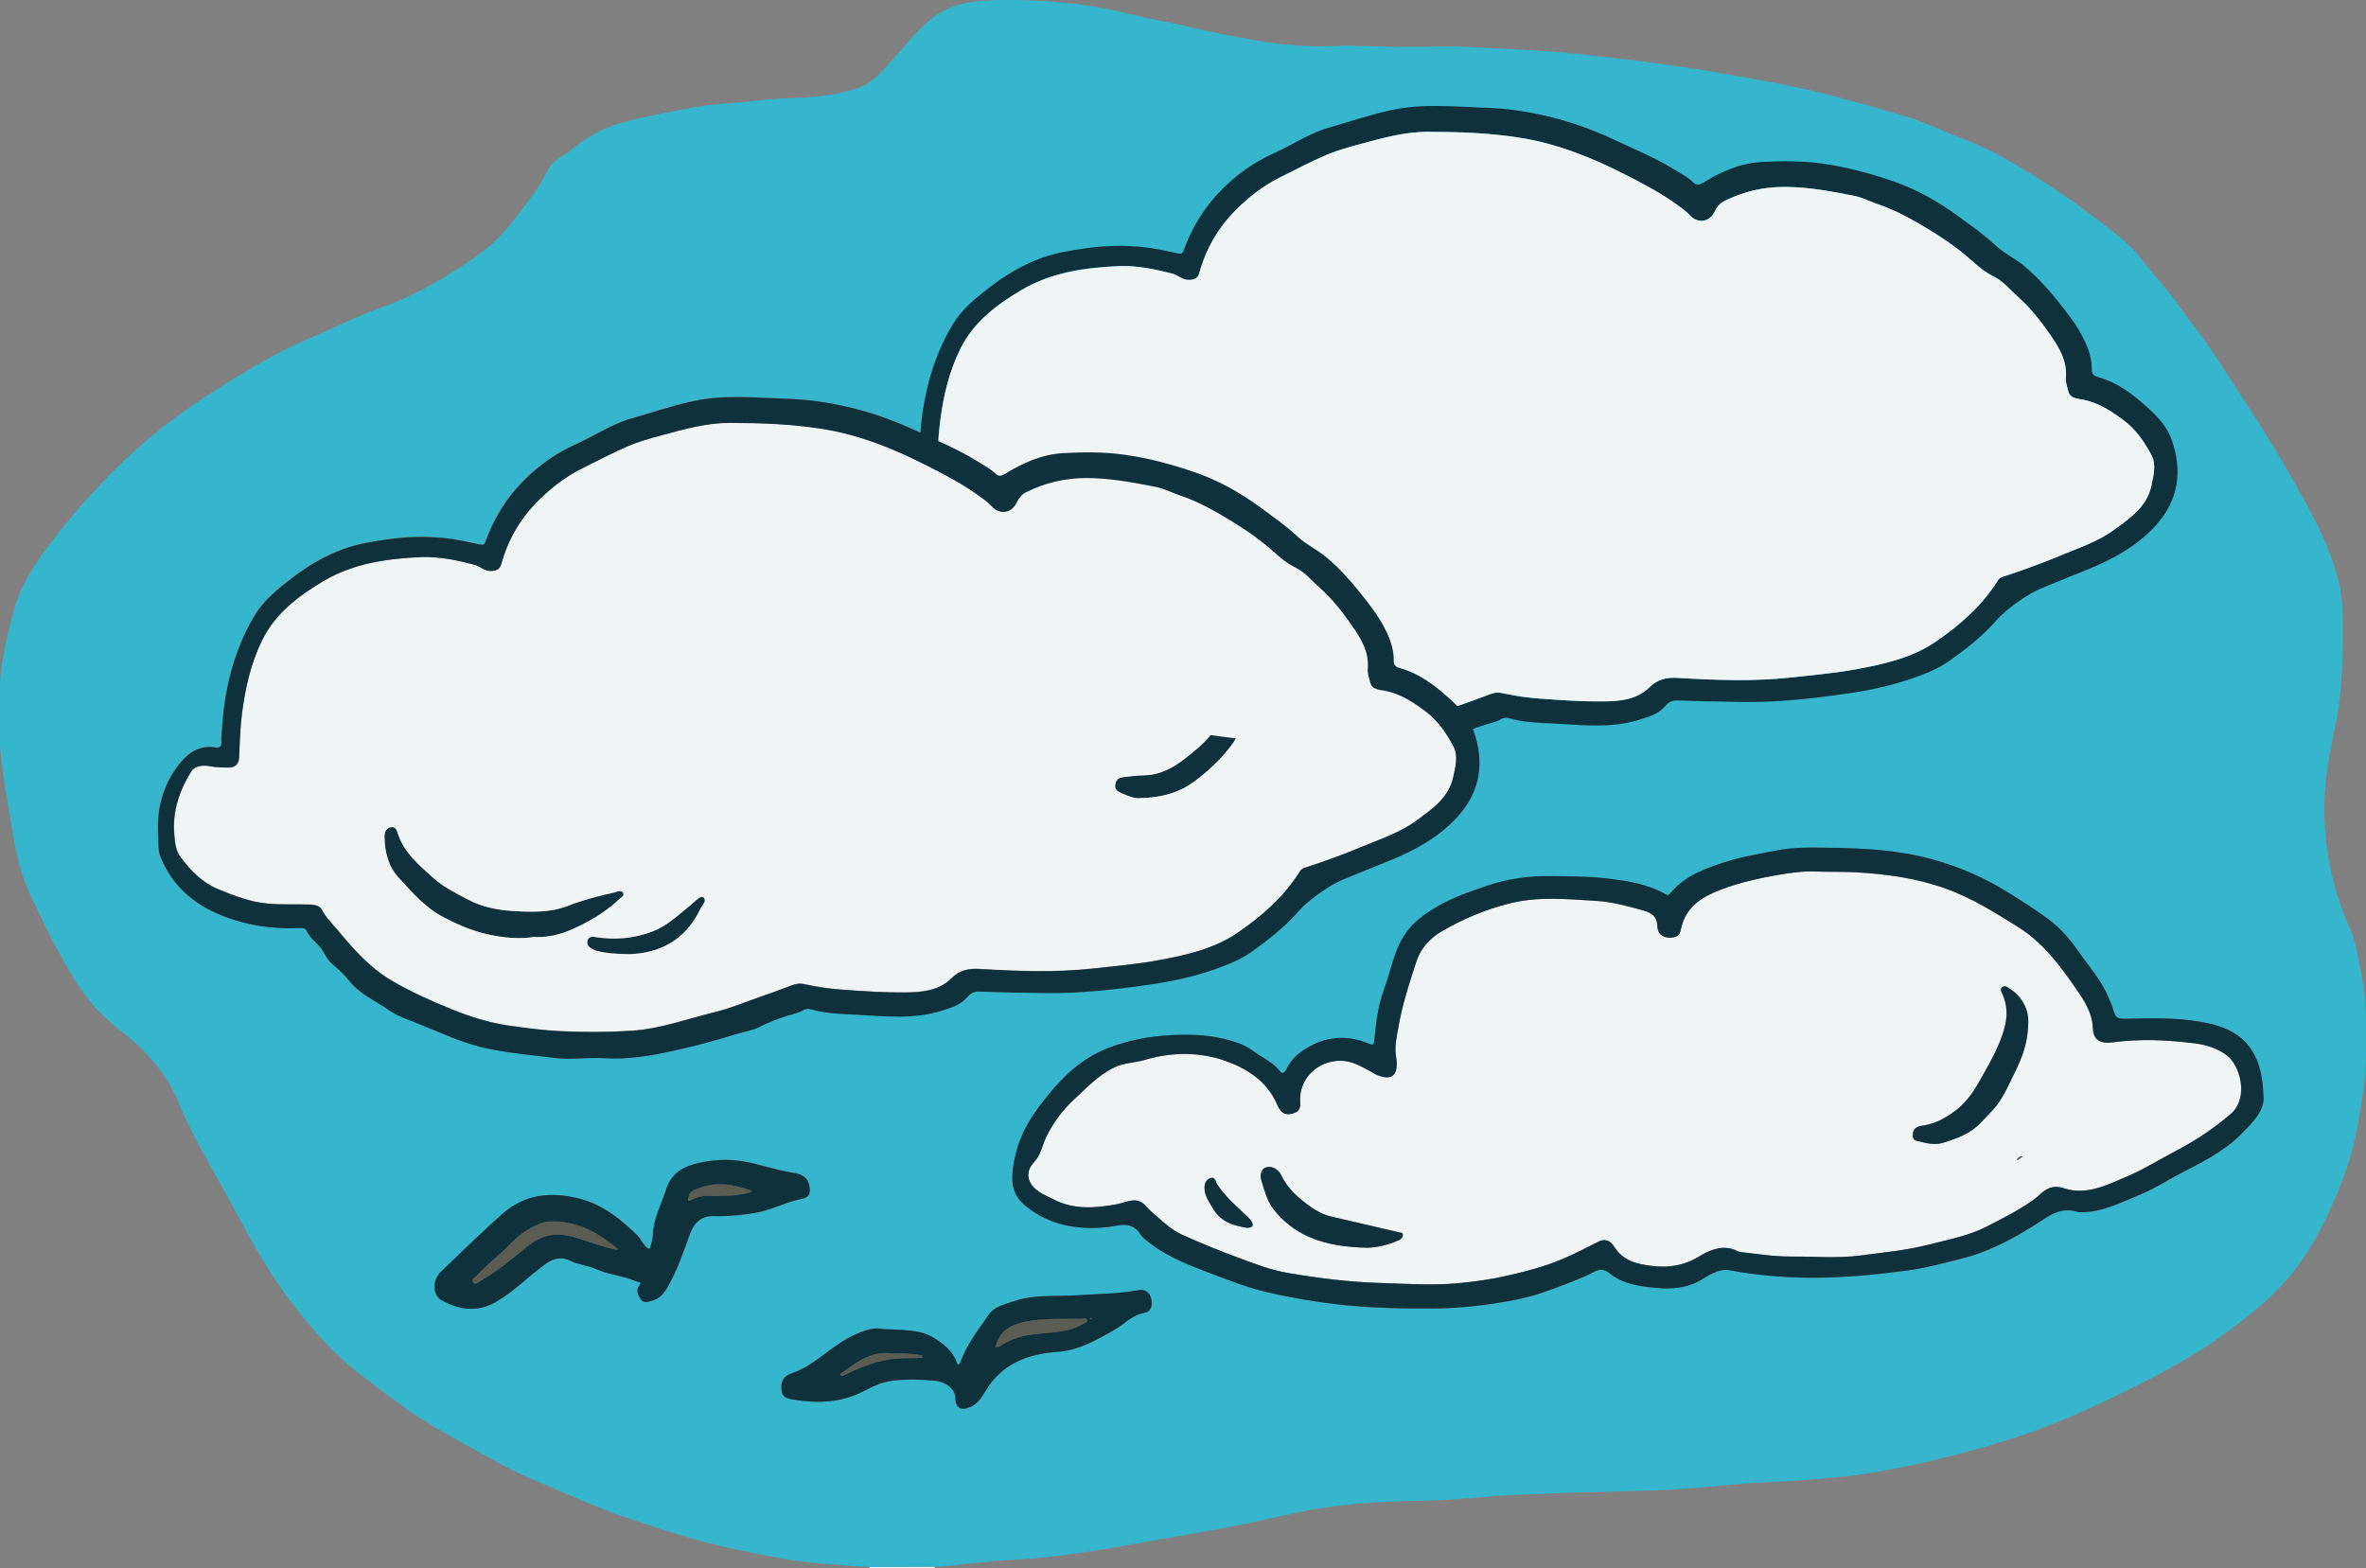 <?xml version="1.0" encoding="UTF-8"?>
<svg id="Layer_1" data-name="Layer 1" xmlns="http://www.w3.org/2000/svg" version="1.1" viewBox="0 0 301.73 200.02">
  <rect x="0" y="0" width="301.73" height="200.02" fill="#808080" stroke="none"/>
  <path d="M0,95.21h-.29v-8.49H0v8.49Z" fill="#eff4f5" stroke-width="0"/>
  <path d="M110.89,200.02v-.16c2.77,0,5.54-.03,8.31-.04v.19c-2.77,0-5.54,0-8.31,0Z" fill="#eff4f5" stroke-width="0"/>
  <path d="M119.2,199.83c-2.77,0-5.54.03-8.31.04-3.54-.28-7.1-.39-10.62-1.01-3.15-.56-6.3-1.14-9.4-1.93-3.88-.99-7.67-2.26-11.46-3.53-2.96-1-5.82-2.3-8.7-3.53-2.41-1.03-4.84-2-7.12-3.29-4.3-2.43-8.75-4.6-12.74-7.59-2.87-2.15-5.8-4.2-8.36-6.71-1.43-1.4-2.75-2.94-4.01-4.5-2.38-2.94-4.47-6.07-6.31-9.38-1.65-2.96-3.24-5.96-4.9-8.9-1.64-2.89-3.21-5.82-4.49-8.87-1.6-3.8-4.19-6.71-7.43-9.2-2.52-1.93-4.61-4.31-6.22-7.1-1.19-2.07-2.39-4.13-3.4-6.31-.57-1.24-1.2-2.46-1.79-3.7-1.01-2.16-1.66-4.43-2.07-6.76-.73-4.09-1.48-8.19-1.87-12.34v-8.5c.31-3.06,1-6.06,1.81-9.02.88-3.23,2.77-5.94,4.76-8.58,2.32-3.07,4.84-5.94,7.54-8.69,3.87-3.94,8.19-7.34,12.81-10.3,3.91-2.51,7.9-4.96,12.19-6.82,3.19-1.38,6.32-2.95,9.59-4.12,4.44-1.58,8.42-3.96,12.23-6.62,2.13-1.48,3.84-3.47,5.41-5.56,1.27-1.69,2.59-3.32,3.49-5.27.57-1.22,1.93-1.76,2.94-2.58,1.81-1.47,3.81-2.71,6.06-3.37,2.07-.61,4.2-1.02,6.32-1.46,2.48-.51,4.97-1,7.51-1.13,2.62-.13,5.2-.63,7.83-.68,2.88-.06,5.75-.32,8.55-1.15,2.38-.71,3.74-2.61,5.27-4.3,1.89-2.08,3.55-4.39,6.14-5.74,1.75-.91,3.65-1.18,5.55-1.27,3.75-.18,7.52.03,11.24.44,2.96.33,5.88,1.08,8.81,1.74,1.96.44,3.95.78,5.9,1.26,2.82.69,5.67,1.21,8.52,1.7,3.19.55,6.43.8,9.67.65,2.73-.13,5.45.12,8.17.14,3.07.03,6.14-.14,9.21.01,5.51.27,11.03.49,16.51,1.2,2.15.28,4.32.42,6.46.77,2.79.45,5.62.74,8.38,1.25,4.99.91,10,1.69,14.92,3.02,3.4.92,6.8,1.85,10.16,2.9,2.02.64,3.91,1.65,5.9,2.38,2.3.84,4.5,1.89,6.59,3.12,3.62,2.12,7.15,4.38,10.48,6.95,2.19,1.69,4.54,3.28,6.2,5.48,1.4,1.86,3.04,3.5,4.38,5.42,1.49,2.14,3.19,4.15,4.63,6.34,1.14,1.73,2.27,3.46,3.4,5.2,1.21,1.87,2.45,3.73,3.6,5.63,2.07,3.41,4.1,6.84,5.94,10.4,1.26,2.43,2.3,4.89,3.03,7.5.53,1.9.67,3.85.69,5.8.02,2.06,0,4.12-.13,6.18-.14,2.16-.29,4.32-.73,6.46-.7,3.4-1.43,6.82-1.5,10.3-.12,5.62.97,11.03,3.29,16.2.84,1.87,1.06,3.99,1.47,6.02.67,3.3.52,6.63.54,9.95.02,2.89-.5,5.72-.96,8.57-.62,3.83-1.9,7.44-3.48,10.95-1.59,3.53-3.5,6.89-6.14,9.76-2.05,2.22-4.4,4.11-6.82,5.91-3.57,2.66-7.42,4.87-11.39,6.84-4.27,2.12-8.57,4.21-13.05,5.84-3.72,1.35-7.53,2.47-11.39,3.43-4.62,1.14-9.24,2.15-13.98,2.61-3,.29-6,.52-9.01.65-3.33.14-6.65.54-9.97.8-3.04.24-6.08.32-9.12.39-4.16.09-8.32.24-12.48.4-4.07.15-8.11.71-12.2.78-4.78.08-9.57.29-14.3,1.12-2.84.5-5.63,1.23-8.45,1.8-2.67.54-5.34,1.01-8.02,1.48-3.66.65-7.32,1.32-10.99,1.92-3.73.61-7.48,1.05-11.27,1.25-2.66.14-5.3.51-7.95.77-.53.06-1.04.06-1.56.09h0ZM28.28,93.42c-.03.38-.09.77-.07,1.15.03.61-.25.82-.81.73-2.04-.32-3.48.71-4.62,2.18-2.03,2.61-2.85,5.64-2.65,8.91.06.97-.09,1.96.32,2.94,1.43,3.46,3.99,5.79,7.34,7.22,3.26,1.39,6.73,1.96,10.29,1.79.45-.02.82.01.99.36.36.77,1,1.33,1.56,1.91.68.7.92,1.67,1.68,2.3.8.67,1.57,1.39,2.22,2.2,1.37,1.71,3.38,2.54,5.1,3.75.99.69,2.19,1.1,3.34,1.55,3.06,1.21,6,2.65,9.28,3.33,2.82.58,5.68.81,8.51,1.17,2.04.25,4.14-.1,6.2.03,3.06.19,6.05-.3,8.99-.97,2.63-.6,5.26-1.28,7.83-2.09.99-.31,2.05-.42,3-.91,1.55-.8,3.19-1.36,4.87-1.82.54-.15,1-.65,1.63-.47,1.92.58,3.91.61,5.88.71,3.61.18,7.23.61,10.78-.48,1.24-.38,2.5-.72,3.41-1.81.31-.37.76-.68,1.4-.66,2.85.1,5.71.16,8.56.19,4.38.04,8.73-.44,13.05-1.05,2.83-.4,5.63-.98,8.36-1.93,1.7-.59,3.37-1.24,4.81-2.26,2.17-1.54,4.28-3.2,6.05-5.23,1.25-1.43,4.01-3.34,5.53-3.96,2-.83,4-1.64,6.01-2.45,3.27-1.32,6.33-2.99,8.73-5.63,2.95-3.24,3.44-7.02,1.99-11.04-.53-1.46-1.56-2.64-2.75-3.74-1.96-1.82-3.99-3.43-6.6-4.15-.56-.16-.81-.39-.8-.98.02-1.36-.41-2.6-1-3.81-.88-1.81-2.11-3.37-3.37-4.94-1.28-1.6-2.65-3.11-4.22-4.41-1.17-.97-2.6-1.64-3.7-2.67-1.44-1.34-3.06-2.46-4.62-3.62-2.69-1.99-5.64-3.64-8.84-4.69-2.86-.94-5.77-1.73-8.78-2.13-2.58-.34-5.15-.32-7.71-.17-2.68.16-5.13,1.27-7.4,2.68-.63.39-.96.12-1.27-.17-.68-.64-1.5-1.05-2.28-1.53-2.49-1.54-5.2-2.65-7.85-3.89-2.8-1.31-5.68-2.31-8.66-3-2.49-.57-5.08-.94-7.63-1.02-3.99-.12-7.99-.57-12,.3-2.72.59-5.32,1.48-7.98,2.24-2.49.72-4.64,2.21-6.98,3.26-2.43,1.09-4.54,2.57-6.42,4.4-2.34,2.28-4.02,4.98-5.12,8.04-.14.38-.33.42-.73.33-1.47-.31-2.94-.65-4.43-.8-2.45-.26-4.92-.2-7.35.16-1.86.27-3.75.57-5.51,1.2-2.49.89-4.78,2.27-6.86,3.89-1.7,1.33-3.41,2.72-4.54,4.6-2.7,4.62-3.87,9.67-4.16,14.96h0ZM288.64,139.62c-.16-5.25-2.31-7.98-6.68-9.02-3.37-.8-6.84-.78-10.28-.67-1.81.05-1.8.09-2.32-1.6-.12-.39-.32-.76-.48-1.14-.9-2.18-2.48-3.92-3.8-5.82-1.07-1.55-2.32-3.01-3.83-4.12-1.62-1.2-3.35-2.28-5.07-3.37-2.99-1.89-6.18-3.26-9.56-4.22-4.37-1.24-8.87-1.47-13.38-1.53-2.27-.03-4.56-.1-6.79.37-2.01.42-4.05.7-6.04,1.33-2.76.87-5.46,1.77-7.38,4.09-.23.28-.29.31-.64.12-2.35-1.33-4.99-1.7-7.61-2.01-2.28-.27-4.58-.25-6.88-.28-2.81-.04-5.55.31-8.17,1.2-2.13.72-4.29,1.45-6.26,2.58-1.41.81-2.75,1.69-3.81,2.99-1.86,2.26-2.2,5.14-3.17,7.74-.77,2.04-1,4.27-1.22,6.45-.07.67-.21.61-.74.39-2.53-1.04-5.04-.97-7.47.35-1.19.64-2.22,1.45-2.87,2.69-.15.28-.52,1.07-.89.56-.91-1.24-2.3-1.76-3.45-2.63-1.16-.89-2.56-1.28-3.95-1.61-2.19-.51-4.4-.54-6.66-.42-2.77.15-5.46.67-7.98,1.66-3.89,1.53-6.62,4.54-9.04,7.86-1.76,2.41-2.81,5.05-3.09,8.02-.16,1.74.32,3.16,1.72,4.28,3.04,2.44,6.52,3.02,10.3,2.67,1.47-.14,3.13-.94,4.29.9.24.38.73.76,1.15,1.09,2.46,1.92,5.38,2.97,8.23,4.06,2.27.87,4.56,1.74,6.97,2.29,3.02.68,6.05,1.2,9.11,1.54,3.89.43,7.81.51,11.73.49,3.62-.02,7.19-.44,10.74-1.13,1.62-.32,3.19-.81,4.75-1.39,1.49-.55,2.98-1.11,4.41-1.77.97-.45,1.64-1.12,2.79-.17,1.62,1.33,3.71,1.63,5.75,1.82,2.11.21,4.15.06,6.08-1.13,1.01-.62,2.19-1.34,3.48-1.1,3.25.6,6.52.89,9.83.94,4.23.06,8.4-.35,12.59-.89,2.49-.32,4.87-.98,7.26-1.58,3.81-.97,7.23-2.94,10.47-5.08,1.43-.94,2.65-1.32,4.21-.84.09.03.18.03.28.04,2.87.04,5.35-1.3,7.89-2.35,1.71-.71,3.27-1.74,4.92-2.6,2.7-1.4,5.43-2.74,7.64-4.91,1.64-1.64,3.23-3.28,2.92-5.14h0ZM91.94,155.11c1.48,0,2.93-.18,4.39-.42,1.97-.33,3.72-1.31,5.66-1.73.52-.11,1.34-.2,1.31-1.17-.03-1.22-.6-1.95-1.81-2.16-.72-.12-1.44-.25-2.15-.42-1.85-.45-3.68-1.07-5.59-1.23-1.8-.16-3.62.04-5.32.52-1.57.44-2.88,1.35-3.45,3.18-.6,1.89-1.59,3.65-1.69,5.69-.02.5-.14,1.01-.27,1.5-.08.32-.14.61-.6.15s-.69-1.07-1.15-1.51c-2.16-2.1-4.48-3.94-7.5-4.68-3.52-.86-6.84-.53-9.63,1.94-2.7,2.39-5.29,4.92-7.88,7.42-1.13,1.09-1.09,2.99.11,3.65,2.24,1.25,4.57,1.55,6.92.2,2.28-1.31,4.1-3.23,6.21-4.77,1.09-.8,2.09-1.06,3.27-.47,1.03.52,2.21.58,3.25,1.05,1.67.75,3.53.85,5.19,1.59.15.07.76-.02.35.5-.51.64-.15,1.25.17,1.75.35.56.94.35,1.49.19.87-.24,1.42-.85,1.84-1.56,1.31-2.2,2.11-4.63,2.99-7.02.53-1.45,1.5-2.27,3.05-2.2.26.02.55,0,.84,0ZM112.52,169.5c-1.28-.28-2.97.39-4.52,1.26-2.43,1.36-4.36,3.53-7.1,4.42-1.04.34-1.4,1.2-1.22,2.27.14.87.9.97,1.53,1.07,3.11.52,6.13.4,9.01-1.12,1.12-.59,2.31-1.13,3.58-1.29,1.79-.22,3.61-.19,5.41,0,1.44.14,2.59,1.09,2.61,2.1.02,1.36.7,1.8,1.95,1.24.92-.41,1.42-1.21,1.92-2.04,2.07-3.45,5.35-4.72,9.18-4.98,2.69-.18,4.94-1.5,7.21-2.78,1.28-.72,2.26-1.92,3.84-2.19.87-.15,1.07-.93.91-1.73-.18-.9-.79-1.33-1.67-1.17-2.58.47-5.2.48-7.81.65-2.7.18-5.46-.14-8.09.77-1.14.39-2.44.65-3.15,1.68-1.35,1.96-2.85,3.86-3.65,6.15-.04.11-.15.18-.23.27-.06-.07-.14-.12-.17-.2-.55-1.57-1.76-2.54-3.12-3.32-1.8-1.03-3.84-.88-6.42-1.05h0Z" fill="#36b6cc" stroke-width="0"/>
  <path d="M177.99,134.42c-.12-1.06.11-2.09.28-3.12.49-2.99,1.44-5.87,2.37-8.74.52-1.58,1.69-2.88,3.21-3.77,2.69-1.58,5.53-2.77,8.56-3.54,3.72-.95,7.44-.57,11.19-.34,1.91.11,3.72.6,5.51,1.09.94.25,2.2.53,2.23,2.09.02.89.58,1.57,1.72,1.5.73-.05,1.13-.29,1.27-1,.61-3.01,2.81-4.29,5.47-5.25,2.2-.8,4.45-1.31,6.73-1.71,1.62-.28,3.26-.54,4.93-.47,1.72.07,3.45,0,5.18.1,3.91.22,7.78.75,11.49,2.08,3.32,1.2,6.29,3.06,9.27,4.93,3.12,1.96,5.24,4.82,7.25,7.71,1.04,1.49,2.16,3.11,2.24,5.18.06,1.5.96,2,2.51,1.79,3.53-.48,7.06-.31,10.56.14,1.4.18,2.81.63,3.98,1.49,1.71,1.25,2.91,5.42.53,7.5-2.19,1.9-4.54,3.43-7.08,4.76-2.05,1.08-4.03,2.33-6.15,3.22-2.2.93-4.4,2.08-6.96,1.76-.7-.09-1.31-.41-2.05-.43-1.35-.03-2.03,1.02-2.91,1.64-1.9,1.36-3.99,2.41-6.04,3.45-2.23,1.13-4.75,1.6-7.19,2.24-2.88.75-5.83,1.02-8.76,1.41-2.99.4-6.02.13-9.03.14-2.12,0-4.22-.33-6.32-.57-.37-.04-.7-.29-1.07-.39-1.62-.47-3.07.24-4.33,1-2.44,1.47-4.99,1.46-7.56.88-1.24-.28-2.45-.95-3.17-2.16-.48-.79-1.21-1.06-1.97-.68-1.57.78-3.12,1.61-4.75,2.29-2.31.96-4.71,1.57-7.15,2.12-2.02.46-4.07.73-6.12.92-3.29.31-6.6.06-9.9-.04-3.96-.12-7.87-.62-11.76-1.28-2.11-.36-4.15-1.13-6.17-1.89-2.47-.91-4.9-1.9-7.29-2.98-1.23-.56-2.25-1.44-3.23-2.35-.48-.44-1-.83-1.44-1.34-1.1-1.28-2.41-.42-3.65-.2-2.78.51-5.54.73-8.16-.66-.59-.31-1.2-.53-1.77-.93-1.52-1.06-1.84-2.5-.62-3.79.87-.92,1.02-2.16,1.55-3.23.89-1.81,2.05-3.38,3.54-4.76,1.63-1.51,3.13-3.14,5.19-4.11,1.23-.58,2.59-.56,3.87-.94,3.41-1.01,6.95-1.03,10.23.13,2.74.97,5.33,2.59,6.6,5.55.52,1.2,1.11,1.46,2.13,1.12.75-.24.86-.74.81-1.42-.2-2.95,2.22-5.3,5.19-5.26,1.42.02,2.51.67,3.66,1.28.33.17.63.41,1,.55,1.7.69,2.56.12,2.46-1.67,0-.35-.07-.69-.11-1.04h0ZM258.66,130.38c.05-1.25-.49-2.99-2.21-4.17-.31-.22-.71-.61-1.12-.3-.33.26-.06.67.07.97.9,2.05.41,4.03-.36,5.95-.73,1.82-1.73,3.51-2.7,5.22-.81,1.43-1.74,2.69-3.06,3.67-1.27.95-2.63,1.65-4.22,1.86-.53.07-1.01.31-1.1.91-.06.38-.06.87.39.98,1.13.29,2.28.64,3.45.27,1.25-.39,2.45-.79,3.6-1.55,1.04-.69,1.73-1.62,2.55-2.44,1.11-1.1,1.79-2.54,2.48-3.94,1.05-2.12,2.18-4.22,2.23-7.43h0ZM174.42,159.14c1.28-.06,2.59-.35,3.83-.9.31-.14.67-.33.66-.75,0-.31-.29-.27-.5-.32-2.87-.66-5.75-1.34-8.62-2-.99-.23-1.89-.72-2.68-1.28-1.49-1.07-2.88-2.26-3.71-4.01-.3-.64-1.1-1.24-1.92-.99-.69.21-.79,1.07-.61,1.65.38,1.23.73,2.56,1.47,3.57,1.17,1.6,2.81,2.86,4.62,3.65,2.3,1.01,4.84,1.31,7.46,1.38h0ZM159.05,156.6c.32-.02.66-.05.69-.33.04-.36-.21-.63-.48-.89-1.39-1.39-2.94-2.63-4.02-4.3-.22-.35-.24-1.02-.87-.82-.55.18-.78.68-.76,1.31.03.99.58,1.69,1.04,2.51,1.01,1.78,2.65,2.25,4.4,2.52h0ZM257.96,147.47c-.22.03-.3.02-.36.06-.13.08-.29.16-.36.29-.06.11.09.14.16.1.16-.11.3-.24.56-.45h0Z" fill="#eff4f5" stroke-width="0"/>
  <path d="M69.97,155.79c3.34-.16,6.06,1.26,8.55,3.27.11.09.2.22.3.33-.15,0-.31,0-.45-.04-1.63-.37-3.19-.95-4.77-1.46-2.13-.68-4.16-.64-6.1.91-1.99,1.59-3.92,3.29-6.17,4.55-.3.17-.7.61-1.01.2-.25-.34.24-.6.47-.84,1.37-1.47,2.99-2.68,4.39-4.15,1.02-1.07,2.39-2.01,3.87-2.58.28-.11.61-.13.92-.19h0Z" fill="#5b5d52" stroke-width="0"/>
  <path d="M90.8,152.54c-.82-.05-1.71,0-2.53.45-.15.08-.36.28-.5.08-.07-.11.06-.35.09-.53.11-.68.79-.81,1.21-.98,2.18-.89,4.36-.56,6.52.2.09.03.32.02.2.21-.05.09-.21.12-.33.15-1.5.44-3.03.42-4.66.42h0Z" fill="#5b5d52" stroke-width="0"/>
  <path d="M126.94,171.84c.46-2.09,1.95-2.91,3.89-3.29,2.37-.47,4.77-.3,7.15-.36.23,0,.6-.15.64.21.04.29-.33.34-.54.47-1.98,1.17-4.24,1.06-6.4,1.33-1.54.2-2.92.66-4.2,1.52-.14.09-.36.08-.54.12h0Z" fill="#5b5d52" stroke-width="0"/>
  <path d="M113.75,172.62c1.26-.04,2.41,0,3.55.2.15.03.38.03.35.23-.02.2-.25.14-.39.14-1.02.03-2.04,0-3.05.09-2.25.2-4.3,1.04-6.32,1.98-.22.1-.54.38-.68.13-.14-.24.28-.35.47-.5,1.81-1.42,3.72-2.59,6.07-2.27h0Z" fill="#5b5d52" stroke-width="0"/>
  <path d="M139.26,168.13c-.03.06-.04.14-.08.15s-.1-.04-.15-.06c.02-.05.04-.13.07-.15.04,0,.1.04.16.06h0Z" fill="#5b5d52" stroke-width="0"/>
  <path d="M126.94,171.84s-.03.05-.04.07c.01-.02.03-.05.04-.07Z" fill="#5b5d52" stroke-width="0"/>
  <path d="M68.08,119.5c-1.8.3-3.9.12-5.95-.35-1.95-.44-3.8-1.24-5.58-2.18-2.31-1.21-3.96-3.15-5.67-5-1.36-1.47-1.82-3.35-1.83-5.32,0-.57.23-1.05.82-1.15.64-.11.76.47.91.91.8,2.36,2.59,3.85,4.37,5.46,1.39,1.26,3,2.05,4.58,2.88,1.7.89,3.6,1.3,5.54,1.43,2.44.16,4.89.25,7.22-.66,1.9-.75,3.87-1.24,5.85-1.69.38-.09.89-.38,1.14.07.2.36-.3.59-.53.81-1.49,1.42-3.22,2.49-5.06,3.39-1.75.84-3.52,1.53-5.81,1.4Z" fill="#0f313b" stroke-width="0"/>
  <path d="M145.43,101.79c-.64.09-1.62-.25-2.59-.72-.48-.23-.7-.45-.62-1,.08-.59.44-.87.94-.94.9-.13,1.81-.24,2.72-.25,2.89-.05,4.91-1.81,6.93-3.52,1.22-1.02,2.19-2.32,2.96-3.69.87-1.54.54-3.21.07-4.83-.06-.21-.21-.41-.24-.63-.05-.41-.59-.92-.09-1.21.39-.22.8.31,1.1.6,2.87,2.76,2.5,6.74.3,9.59-1.31,1.7-2.85,3.17-4.56,4.44-1.89,1.42-4.09,2.1-6.92,2.16h0Z" fill="#0f313b" stroke-width="0"/>
  <path d="M80.22,121.7c-1.69-.04-2.87-.11-4.03-.4-.32-.08-.59-.23-.87-.39-.4-.23-.51-.59-.39-.99.14-.45.53-.48.95-.41,2.53.4,5,.2,7.4-.74,1.91-.75,3.34-2.18,4.9-3.43.49-.39,1.13-1.17,1.52-.88.51.4-.2,1.07-.46,1.59-1.92,3.98-5.29,5.55-9.02,5.65Z" fill="#0f313b" stroke-width="0"/>
  <path d="M258.66,130.38c-.05,3.21-1.17,5.31-2.22,7.44-.69,1.4-1.38,2.85-2.48,3.94-.82.82-1.51,1.75-2.55,2.44-1.15.76-2.35,1.16-3.6,1.55-1.17.37-2.32,0-3.45-.27-.46-.11-.45-.6-.39-.98.09-.6.57-.84,1.1-.91,1.59-.21,2.95-.91,4.22-1.86,1.32-.99,2.25-2.25,3.06-3.67.97-1.71,1.97-3.4,2.7-5.22.77-1.92,1.26-3.9.36-5.95-.13-.29-.41-.71-.07-.97.41-.32.81.08,1.12.3,1.71,1.18,2.25,2.91,2.2,4.16h0Z" fill="#0f313b" stroke-width="0"/>
  <path d="M174.42,159.14c-2.62-.06-5.15-.36-7.48-1.38-1.81-.79-3.44-2.06-4.62-3.65-.74-1.01-1.09-2.34-1.47-3.57-.18-.58-.08-1.44.61-1.65.82-.25,1.62.34,1.92.99.82,1.75,2.22,2.94,3.71,4.01.79.56,1.69,1.05,2.68,1.28,2.88.66,5.75,1.34,8.62,2,.22.05.5.02.5.32,0,.43-.34.62-.66.75-1.23.55-2.53.83-3.81.9Z" fill="#0f313b" stroke-width="0"/>
  <path d="M159.05,156.6c-1.75-.28-3.39-.75-4.4-2.53-.46-.81-1.01-1.52-1.04-2.51-.02-.62.21-1.12.76-1.31.63-.21.64.47.87.82,1.08,1.68,2.64,2.91,4.02,4.3.26.26.52.54.48.89-.03.29-.37.33-.69.34h0Z" fill="#0f313b" stroke-width="0"/>
  <path d="M257.96,147.47c-.26.21-.4.34-.55.44-.07.05-.23.02-.16-.1s.23-.2.36-.29c.05-.03.13-.02.35-.05Z" fill="#5b5d52" stroke-width="0"/>
  <path d="M288.64,139.62c.31,1.86-1.28,3.5-2.93,5.13-2.21,2.17-4.94,3.51-7.64,4.91-1.65.85-3.21,1.89-4.92,2.6-2.54,1.05-5.02,2.39-7.89,2.35-.09,0-.19,0-.28-.04-1.56-.47-2.79-.1-4.21.84-3.24,2.14-6.66,4.11-10.47,5.08-2.39.61-4.77,1.26-7.26,1.58-4.19.54-8.37.95-12.59.89-3.31-.05-6.58-.33-9.83-.94-1.29-.24-2.48.48-3.48,1.1-1.93,1.2-3.97,1.34-6.08,1.13-2.03-.2-4.13-.49-5.75-1.82-1.15-.95-1.82-.28-2.79.17-1.43.66-2.93,1.22-4.41,1.77-1.56.58-3.13,1.08-4.75,1.39-3.54.69-7.11,1.12-10.74,1.13-3.92.02-7.83-.07-11.73-.49-3.06-.34-6.09-.85-9.11-1.54-2.41-.55-4.7-1.42-6.97-2.29-2.85-1.09-5.77-2.14-8.23-4.06-.42-.33-.92-.71-1.15-1.09-1.16-1.84-2.83-1.04-4.29-.9-3.78.35-7.26-.23-10.3-2.67-1.4-1.12-1.89-2.54-1.72-4.28.28-2.97,1.33-5.6,3.09-8.02,2.42-3.32,5.15-6.33,9.04-7.86,2.53-.99,5.21-1.52,7.98-1.66,2.26-.12,4.47-.09,6.66.42,1.39.33,2.79.72,3.95,1.61,1.14.87,2.53,1.4,3.45,2.63.37.5.74-.28.89-.56.65-1.24,1.68-2.05,2.87-2.69,2.43-1.32,4.94-1.4,7.47-.35.53.22.67.28.74-.39.22-2.18.45-4.41,1.22-6.45.98-2.6,1.31-5.48,3.17-7.74,1.06-1.29,2.4-2.18,3.81-2.99,1.97-1.13,4.13-1.86,6.26-2.58,2.62-.89,5.36-1.25,8.17-1.2,2.3.03,4.6.02,6.88.28,2.62.31,5.26.68,7.61,2.01.35.2.41.16.64-.12,1.93-2.32,4.62-3.22,7.38-4.09,1.99-.63,4.02-.91,6.04-1.33,2.23-.47,4.52-.4,6.79-.37,4.51.06,9.01.29,13.38,1.53,3.38.96,6.56,2.33,9.56,4.22,1.72,1.08,3.45,2.16,5.07,3.37,1.51,1.12,2.76,2.57,3.83,4.12,1.32,1.9,2.91,3.64,3.8,5.82.16.38.36.75.48,1.14.52,1.69.51,1.65,2.32,1.6,3.45-.1,6.92-.12,10.28.67,4.38,1.05,6.53,3.78,6.69,9.03h0ZM177.99,134.42c.04.34.11.69.13,1.03.1,1.79-.76,2.36-2.46,1.67-.36-.15-.66-.38-1-.55-1.15-.6-2.24-1.26-3.66-1.28-2.97-.04-5.39,2.31-5.19,5.26.05.67-.06,1.17-.81,1.42-1.02.33-1.61.08-2.13-1.12-1.27-2.96-3.86-4.58-6.6-5.55-3.28-1.16-6.82-1.14-10.23-.13-1.28.38-2.64.36-3.87.94-2.06.97-3.56,2.6-5.19,4.11-1.49,1.38-2.65,2.95-3.54,4.76-.53,1.07-.68,2.31-1.55,3.23-1.22,1.29-.91,2.74.62,3.79.57.39,1.18.62,1.77.93,2.62,1.39,5.38,1.17,8.16.66,1.24-.22,2.55-1.08,3.65.2.44.51.96.89,1.44,1.34.98.9,2.01,1.79,3.23,2.35,2.39,1.08,4.82,2.07,7.29,2.98,2.03.75,4.06,1.53,6.17,1.89,3.89.66,7.8,1.17,11.76,1.28,3.3.1,6.61.34,9.9.04,2.05-.19,4.1-.46,6.12-.92,2.44-.55,4.84-1.16,7.15-2.12,1.63-.68,3.17-1.51,4.75-2.29.77-.38,1.5-.12,1.97.68.72,1.2,1.94,1.88,3.17,2.16,2.57.58,5.12.6,7.56-.88,1.25-.76,2.71-1.46,4.33-1,.36.1.7.35,1.07.39,2.1.24,4.19.58,6.32.57,3.01-.02,6.05.26,9.03-.14,2.92-.39,5.87-.66,8.76-1.41,2.44-.63,4.97-1.1,7.19-2.24,2.05-1.05,4.13-2.09,6.04-3.45.87-.62,1.55-1.67,2.91-1.64.74.02,1.35.34,2.05.43,2.56.32,4.76-.83,6.96-1.76,2.13-.9,4.1-2.15,6.15-3.22,2.53-1.33,4.89-2.86,7.08-4.76,2.38-2.07,1.18-6.24-.53-7.5-1.17-.86-2.58-1.31-3.98-1.49-3.5-.45-7.03-.62-10.56-.14-1.55.21-2.45-.28-2.51-1.79-.08-2.07-1.2-3.69-2.24-5.18-2.01-2.89-4.12-5.75-7.25-7.71-2.98-1.87-5.95-3.74-9.27-4.93-3.71-1.33-7.57-1.87-11.49-2.08-1.72-.1-3.45-.03-5.18-.1-1.67-.07-3.31.19-4.93.47-2.28.4-4.53.91-6.73,1.71-2.67.97-4.86,2.24-5.47,5.25-.14.71-.54.96-1.27,1-1.14.07-1.7-.6-1.72-1.5-.04-1.56-1.3-1.83-2.23-2.09-1.8-.48-3.61-.97-5.51-1.09-3.75-.22-7.48-.61-11.19.34-3.03.78-5.87,1.97-8.56,3.54-1.53.89-2.69,2.19-3.21,3.77-.94,2.86-1.89,5.74-2.37,8.74-.19,1.04-.43,2.07-.3,3.13h0Z" fill="#0f313b" stroke-width="0"/>
  <path d="M91.94,155.11c-.29,0-.58,0-.87,0-1.55-.07-2.52.75-3.05,2.2-.87,2.39-1.68,4.81-2.99,7.02-.42.71-.97,1.32-1.84,1.56-.55.15-1.14.37-1.49-.19-.31-.51-.68-1.12-.17-1.75.41-.52-.2-.43-.35-.5-1.66-.74-3.52-.84-5.19-1.59-1.04-.47-2.21-.53-3.25-1.05-1.18-.59-2.18-.33-3.27.47-2.11,1.54-3.93,3.45-6.21,4.77-2.34,1.35-4.68,1.05-6.92-.2-1.2-.67-1.23-2.57-.11-3.65,2.6-2.5,5.18-5.03,7.88-7.42,2.79-2.47,6.1-2.8,9.63-1.94,3.02.74,5.34,2.58,7.5,4.68.46.44.69,1.05,1.15,1.51s.52.16.6-.15c.13-.49.24-1,.27-1.5.1-2.04,1.1-3.8,1.69-5.69.58-1.82,1.89-2.74,3.45-3.18,1.7-.48,3.53-.68,5.32-.52,1.91.17,3.73.78,5.59,1.23.71.17,1.43.3,2.15.42,1.22.21,1.78.94,1.81,2.16.02.97-.79,1.06-1.31,1.17-1.94.42-3.69,1.4-5.66,1.73-1.43.23-2.88.4-4.36.41ZM69.97,155.79c-.31.06-.64.08-.93.19-1.48.57-2.85,1.51-3.87,2.58-1.4,1.47-3.02,2.67-4.39,4.15-.23.24-.72.5-.47.84.3.41.71-.03,1.01-.2,2.24-1.26,4.17-2.96,6.17-4.55,1.95-1.55,3.98-1.59,6.1-.91,1.58.51,3.14,1.09,4.77,1.46.15.03.3.03.45.04-.1-.11-.18-.24-.3-.33-2.48-2.02-5.2-3.44-8.54-3.27h0ZM90.8,152.54c1.62,0,3.16,0,4.65-.41.12-.03.28-.07.33-.15.12-.2-.1-.18-.2-.21-2.15-.76-4.34-1.08-6.52-.2-.42.17-1.1.31-1.21.98-.03.18-.16.42-.09.53.14.2.35,0,.5-.08.83-.46,1.72-.51,2.54-.46h0Z" fill="#0f313b" stroke-width="0"/>
  <path d="M112.52,169.5c2.58.16,4.62.02,6.42,1.05,1.35.78,2.57,1.75,3.12,3.32.03.08.11.14.17.2.08-.09.2-.17.23-.27.8-2.3,2.3-4.19,3.65-6.15.71-1.03,2.01-1.28,3.15-1.68,2.64-.91,5.39-.59,8.09-.77,2.61-.17,5.22-.18,7.81-.65.89-.16,1.49.28,1.67,1.17.16.8-.04,1.58-.91,1.73-1.57.27-2.56,1.47-3.84,2.19-2.27,1.28-4.52,2.6-7.21,2.78-3.82.26-7.11,1.53-9.18,4.98-.5.84-1,1.63-1.92,2.04-1.25.55-1.93.11-1.95-1.24-.01-1.01-1.17-1.95-2.61-2.1-1.8-.18-3.62-.21-5.41,0-1.26.16-2.46.7-3.58,1.29-2.88,1.52-5.91,1.64-9.01,1.12-.64-.11-1.39-.2-1.53-1.07-.18-1.07.18-1.93,1.22-2.27,2.74-.89,4.67-3.06,7.1-4.42,1.55-.86,3.24-1.54,4.52-1.26h0ZM126.94,171.84c.18-.04.4-.03.55-.12,1.27-.86,2.66-1.32,4.2-1.52,2.16-.28,4.42-.17,6.4-1.33.22-.13.58-.19.54-.47-.05-.35-.41-.21-.64-.21-2.39.06-4.78-.1-7.15.36-1.95.38-3.44,1.21-3.9,3.29-.01.02-.03.05-.04.07.01-.02.03-.05.04-.07h0ZM113.75,172.62c-2.35-.32-4.26.85-6.08,2.28-.19.15-.6.25-.47.5.14.25.46-.03.68-.13,2.02-.94,4.08-1.78,6.32-1.98,1.01-.09,2.04-.06,3.05-.09.14,0,.37.06.39-.14.02-.21-.2-.21-.35-.23-1.13-.2-2.28-.25-3.54-.21ZM139.26,168.13c-.06-.02-.12-.07-.16-.06-.04.02-.05.09-.07.15.05.02.11.07.15.06.04-.02.05-.1.08-.15h0Z" fill="#0f313b" stroke-width="0"/>
  <path d="M117.3,56.29c.29-5.29,1.46-10.34,4.21-14.93,1.13-1.88,2.84-3.27,4.54-4.6,2.09-1.63,4.38-3,6.86-3.89,1.76-.63,3.65-.93,5.51-1.2,2.43-.35,4.9-.41,7.35-.16,1.49.16,2.96.49,4.43.8.4.09.59.05.73-.33,1.11-3.06,2.79-5.77,5.12-8.04,1.88-1.83,3.99-3.32,6.42-4.4,2.34-1.05,4.49-2.54,6.98-3.26,2.65-.76,5.26-1.65,7.98-2.24,4.02-.87,8.01-.43,12-.3,2.56.08,5.14.44,7.63,1.02,2.97.68,5.86,1.69,8.66,3,2.65,1.24,5.36,2.35,7.85,3.89.77.48,1.6.89,2.28,1.53.31.29.63.56,1.27.17,2.26-1.4,4.72-2.52,7.4-2.68,2.56-.15,5.14-.17,7.71.17,3.01.4,5.92,1.18,8.78,2.13,3.2,1.05,6.15,2.7,8.84,4.69,1.56,1.15,3.18,2.27,4.62,3.62,1.1,1.03,2.54,1.7,3.7,2.67,1.57,1.3,2.93,2.81,4.22,4.41,1.26,1.57,2.49,3.12,3.37,4.94.59,1.21,1.02,2.45,1,3.81,0,.59.23.82.8.98,2.61.73,4.64,2.34,6.6,4.15,1.18,1.1,2.22,2.28,2.75,3.74,1.45,4.02.96,7.79-1.99,11.04-2.4,2.64-5.46,4.31-8.73,5.63-2,.81-4.01,1.62-6.01,2.45-1.52.63-4.28,2.53-5.53,3.96-1.77,2.04-3.88,3.69-6.05,5.23-1.44,1.02-3.11,1.66-4.81,2.26-2.73.95-5.53,1.53-8.36,1.93-4.32.62-8.67,1.1-13.05,1.05-2.86-.03-5.71-.09-8.56-.19-.64-.02-1.09.29-1.4.66-.9,1.09-2.16,1.42-3.41,1.81-3.55,1.1-7.17.67-10.78.48-1.98-.1-3.96-.14-5.88-.71-.63-.19-1.08.32-1.63.47-1.68.45-3.32,1.02-4.87,1.82-.94.48-2.01.6-3,.91-2.57.81-5.2,1.5-7.83,2.09-2.94.66-5.92,1.16-8.99.97-2.06-.13-4.17.23-6.2-.03-2.84-.35-5.69-.59-8.51-1.17-3.28-.67-6.22-2.12-9.28-3.33-1.15-.45-2.35-.86-3.34-1.55-1.72-1.21-3.73-2.04-5.1-3.75-.65-.81-1.42-1.54-2.22-2.2-.76-.64-1.01-1.6-1.68-2.3-.56-.58-1.2-1.13-1.56-1.91-.17-.36-.54-.39-.99-.36-3.56.17-7.03-.4-10.29-1.79-3.35-1.43-5.91-3.75-7.34-7.22-.4-.98-.25-1.97-.32-2.94-.21-3.27.62-6.3,2.65-8.91,1.14-1.47,2.58-2.5,4.62-2.18.56.09.84-.12.81-.73-.07-.41,0-.79.02-1.18ZM142.87,33.91c-4.43.2-8.76.77-12.68,3.12-3.17,1.9-6.04,4.06-7.73,7.47-1.47,2.96-2.17,6.14-2.59,9.38-.24,1.86-.28,3.76-.37,5.64-.05,1.05-.74,1.29-1.56,1.25-.7-.03-1.4-.02-2.1-.16-.9-.18-1.98-.1-2.47.7-1.51,2.46-2.41,5.14-2.13,8.1.09.98.17,1.94.81,2.81,1.29,1.74,2.75,3.22,4.81,4.08,2.03.84,4.09,1.63,6.28,1.83,1.8.16,3.62.06,5.43.12.54.02,1.24.18,1.45.6.56,1.11,1.45,1.93,2.22,2.86,1.96,2.36,4.02,4.65,6.7,6.23,2.45,1.44,5.03,2.6,7.68,3.67,2.31.93,4.66,1.68,7.1,2.05,2.24.33,4.5.63,6.79.74,3.04.15,6.08.14,9.11-.06,3.62-.24,7.04-1.51,10.53-2.36,2-.48,3.91-1.3,5.86-1.98,1.2-.42,2.41-.84,3.59-1.3.71-.28,1.24-.46,2.02-.29,1.55.35,3.13.58,4.72.69,2.7.2,5.41.38,8.11.36,2.09-.02,4.28-.2,5.87-1.78,1.05-1.05,2.18-1.3,3.57-1.22,4.84.29,9.69.47,14.52-.05,2.84-.31,5.69-.56,8.51-1.09,3.52-.66,6.97-1.44,9.98-3.51,3.1-2.13,5.89-4.58,7.9-7.81.12-.2.27-.33.51-.41,2.51-.81,4.99-1.71,7.43-2.73,2.38-.99,4.86-1.8,6.95-3.35,1.97-1.46,4.07-2.87,4.65-5.5.29-1.33.69-2.75,0-4.01-.89-1.64-1.9-3.18-3.49-4.37-1.63-1.22-3.25-2.29-5.29-2.67-.71-.13-1.6-.14-1.81-1.09-.13-.56-.35-1.09-.3-1.69.19-2.14-.86-3.86-2.01-5.51-1.22-1.76-2.54-3.45-4.18-4.89-.98-.86-1.78-1.91-2.99-2.5-1.04-.51-1.94-1.24-2.78-2-2.11-1.91-4.48-3.42-6.93-4.85-1.63-.95-3.29-1.78-5.1-2.39-1.01-.34-2-.87-3.04-1.07-2.91-.56-5.8-1.12-8.81-1.13-2.79,0-5.31.6-7.75,1.82-.57.29-.92.75-1.2,1.33-.66,1.4-2.22,1.56-3.22.41-.39-.45-.9-.79-1.39-1.15-2.13-1.58-4.46-2.79-6.81-3.99-4.3-2.19-8.73-3.97-13.52-4.71-3.85-.6-7.73-.73-11.63-.74-2.97,0-5.77.79-8.58,1.55-1.49.4-3,.81-4.42,1.42-1.98.84-3.87,1.87-5.81,2.82-2.09,1.03-3.9,2.43-5.57,4.07-2.32,2.29-3.9,4.98-4.76,8.11-.19.68-.59.88-1.25.92-.88.06-1.46-.62-2.22-.81-2.16-.57-4.35-1.03-6.62-.98h0Z" fill="#0f313b" stroke-width="0"/>
  <path d="M142.85,33.94c2.27-.05,4.46.41,6.64.95.76.19,1.34.87,2.22.81.66-.04,1.07-.24,1.25-.92.86-3.12,2.44-5.82,4.76-8.11,1.66-1.64,3.47-3.04,5.57-4.07,1.93-.95,3.83-1.97,5.81-2.82,1.42-.6,2.93-1.02,4.42-1.42,2.81-.76,5.61-1.56,8.58-1.55,3.89,0,7.78.14,11.63.74,4.79.74,9.22,2.52,13.52,4.71,2.36,1.2,4.69,2.42,6.81,3.99.48.36,1,.71,1.39,1.15,1,1.15,2.56.99,3.22-.41.27-.58.62-1.04,1.2-1.33,2.44-1.23,4.96-1.83,7.75-1.82,3.02,0,5.9.56,8.81,1.13,1.05.2,2.03.73,3.04,1.07,1.81.61,3.47,1.44,5.1,2.39,2.44,1.43,4.82,2.94,6.93,4.85.84.76,1.74,1.49,2.78,2,1.21.59,2.01,1.64,2.99,2.5,1.63,1.44,2.95,3.12,4.18,4.89,1.14,1.65,2.19,3.37,2.01,5.51-.05.61.17,1.14.3,1.69.22.95,1.1.96,1.81,1.09,2.04.38,3.65,1.45,5.29,2.67,1.58,1.19,2.6,2.73,3.49,4.37.68,1.25.28,2.67,0,4.01-.58,2.64-2.68,4.05-4.65,5.5-2.09,1.55-4.57,2.36-6.95,3.35-2.44,1.02-4.92,1.92-7.43,2.73-.24.08-.38.21-.51.41-2.01,3.23-4.8,5.68-7.9,7.81-3,2.07-6.46,2.85-9.98,3.51-2.82.53-5.67.78-8.51,1.09-4.83.53-9.68.34-14.52.05-1.39-.08-2.51.18-3.57,1.22-1.59,1.58-3.79,1.76-5.87,1.78-2.7.03-5.41-.16-8.11-.36-1.58-.12-3.17-.35-4.72-.69-.79-.18-1.31.01-2.02.29-1.18.46-2.39.88-3.59,1.3-1.95.68-3.86,1.49-5.86,1.98-3.5.85-6.92,2.12-10.53,2.36-3.03.2-6.07.21-9.11.06-2.28-.11-4.54-.41-6.79-.74-2.44-.36-4.78-1.11-7.1-2.05-2.65-1.07-5.23-2.23-7.68-3.67-2.68-1.57-4.74-3.87-6.7-6.23-.77-.92-1.66-1.74-2.22-2.86-.21-.42-.91-.58-1.45-.6-1.81-.06-3.63.04-5.43-.12-2.19-.2-4.25-.98-6.28-1.83-2.06-.85-3.52-2.34-4.81-4.08-.64-.87-.72-1.83-.81-2.81-.28-2.95.62-5.63,2.13-8.1.49-.8,1.57-.88,2.47-.7.71.14,1.41.12,2.1.16.82.04,1.51-.2,1.56-1.25.09-1.88.13-3.77.37-5.64.41-3.24,1.12-6.42,2.59-9.38,1.69-3.41,4.56-5.58,7.73-7.47,3.9-2.32,8.23-2.89,12.66-3.09Z" fill="#eff4f5" stroke-width="0"/>
  <path d="M53.85,71.04c2.27-.05,4.46.41,6.64.95.76.19,1.34.87,2.22.81.66-.04,1.07-.24,1.25-.92.86-3.12,2.44-5.82,4.76-8.11,1.66-1.64,3.47-3.04,5.57-4.07,1.93-.95,3.83-1.97,5.81-2.82,1.42-.6,2.93-1.02,4.42-1.42,2.81-.76,5.61-1.56,8.58-1.55,3.89,0,7.78.14,11.63.74,4.79.74,9.22,2.52,13.52,4.71,2.36,1.2,4.69,2.42,6.81,3.99.48.36,1,.71,1.39,1.15,1,1.15,2.56.99,3.22-.41.27-.58.62-1.04,1.2-1.33,2.44-1.23,4.96-1.83,7.75-1.82,3.02,0,5.9.56,8.81,1.13,1.05.2,2.03.73,3.04,1.07,1.81.61,3.47,1.44,5.1,2.39,2.44,1.43,4.82,2.94,6.93,4.85.84.76,1.74,1.49,2.78,2,1.21.59,2.01,1.64,2.99,2.5,1.63,1.44,2.95,3.12,4.18,4.89,1.14,1.65,2.19,3.37,2.01,5.51-.05.61.17,1.14.3,1.69.22.95,1.1.96,1.81,1.09,2.04.38,3.65,1.45,5.29,2.67,1.58,1.19,2.6,2.73,3.49,4.37.68,1.25.28,2.67,0,4.01-.58,2.64-2.68,4.05-4.65,5.5-2.09,1.55-4.57,2.36-6.95,3.35-2.44,1.02-4.92,1.92-7.43,2.73-.24.08-.38.21-.51.41-2.01,3.23-4.8,5.68-7.9,7.81-3,2.07-6.46,2.85-9.98,3.51-2.82.53-5.67.78-8.51,1.09-4.83.53-9.68.34-14.52.05-1.39-.08-2.51.18-3.57,1.22-1.59,1.58-3.79,1.76-5.87,1.78-2.7.03-5.41-.16-8.11-.36-1.58-.12-3.17-.35-4.72-.69-.79-.18-1.31.01-2.02.29-1.18.46-2.39.88-3.59,1.3-1.95.68-3.86,1.49-5.86,1.98-3.5.85-6.92,2.12-10.53,2.36-3.03.2-6.07.21-9.11.06-2.28-.11-4.54-.41-6.79-.74-2.44-.36-4.78-1.11-7.1-2.05-2.65-1.07-5.23-2.23-7.68-3.67-2.68-1.57-4.74-3.87-6.7-6.23-.77-.92-1.66-1.74-2.22-2.86-.21-.42-.91-.58-1.45-.6-1.81-.06-3.63.04-5.43-.12-2.19-.2-4.25-.98-6.28-1.83-2.06-.85-3.52-2.34-4.81-4.08-.64-.87-.72-1.83-.81-2.81-.28-2.95.62-5.63,2.13-8.1.49-.8,1.57-.88,2.47-.7.71.14,1.41.12,2.1.16.82.04,1.51-.2,1.56-1.25.09-1.88.13-3.77.37-5.64.41-3.24,1.12-6.42,2.59-9.38,1.69-3.41,4.56-5.58,7.73-7.47,3.9-2.32,8.23-2.89,12.66-3.09ZM68.08,119.5c2.29.13,4.06-.56,5.79-1.4,1.84-.9,3.57-1.97,5.06-3.39.24-.22.73-.45.53-.81-.25-.46-.75-.16-1.14-.07-1.98.45-3.95.94-5.85,1.69-2.33.91-4.77.82-7.22.66-1.94-.13-3.84-.53-5.54-1.43-1.59-.83-3.19-1.62-4.58-2.88-1.78-1.61-3.57-3.11-4.37-5.46-.15-.45-.27-1.02-.91-.91-.58.1-.82.59-.82,1.15.02,1.98.47,3.86,1.83,5.32,1.71,1.85,3.36,3.79,5.67,5,1.79.94,3.63,1.73,5.58,2.18,2.07.47,4.17.65,5.97.35ZM145.43,101.79c2.84-.06,5.03-.75,6.93-2.15,1.71-1.27,3.24-2.73,4.56-4.44,2.2-2.86,2.57-6.83-.3-9.59-.31-.29-.72-.82-1.1-.6-.5.28.03.79.09,1.21.03.22.17.41.24.63.47,1.62.8,3.29-.07,4.83-.77,1.37-1.74,2.67-2.96,3.69-2.03,1.7-4.04,3.46-6.93,3.52-.91.02-1.82.13-2.72.25-.5.07-.86.35-.94.94-.08.55.14.77.62,1,.96.46,1.93.81,2.58.71h0ZM80.22,121.7c3.74-.1,7.11-1.67,9.03-5.65.25-.52.97-1.2.46-1.59-.38-.3-1.03.49-1.52.88-1.56,1.25-2.99,2.68-4.9,3.43-2.4.94-4.87,1.15-7.4.74-.42-.07-.81-.03-.95.41-.13.39-.01.75.39.99.28.16.54.31.87.39,1.15.29,2.33.37,4.02.4Z" fill="#eff4f5" stroke-width="0"/>
  <path d="M28.28,93.42c.29-5.29,1.46-10.34,4.21-14.93,1.13-1.88,2.84-3.27,4.54-4.6,2.09-1.63,4.38-3,6.86-3.89,1.76-.63,3.65-.93,5.51-1.2,2.43-.35,4.9-.41,7.35-.16,1.49.16,2.96.49,4.43.8.4.09.59.05.73-.33,1.11-3.06,2.79-5.77,5.12-8.04,1.88-1.83,3.99-3.32,6.42-4.4,2.34-1.05,4.49-2.54,6.98-3.26,2.65-.76,5.26-1.65,7.98-2.24,4.02-.87,8.01-.43,12-.3,2.56.08,5.14.44,7.63,1.02,2.97.68,5.86,1.69,8.66,3,2.65,1.24,5.36,2.35,7.85,3.89.77.48,1.6.89,2.28,1.53.31.29.63.56,1.27.17,2.26-1.4,4.72-2.52,7.4-2.68,2.56-.15,5.14-.17,7.71.17,3.01.4,5.92,1.18,8.78,2.13,3.2,1.05,6.15,2.7,8.84,4.69,1.56,1.15,3.18,2.27,4.62,3.62,1.1,1.03,2.54,1.7,3.7,2.67,1.57,1.3,2.93,2.81,4.22,4.41,1.26,1.57,2.49,3.12,3.37,4.94.59,1.21,1.02,2.45,1,3.81,0,.59.23.82.8.98,2.61.73,4.64,2.34,6.6,4.15,1.18,1.1,2.22,2.28,2.75,3.74,1.45,4.02.96,7.79-1.99,11.04-2.4,2.64-5.46,4.31-8.73,5.63-2,.81-4.01,1.62-6.01,2.45-1.52.63-4.28,2.53-5.53,3.96-1.77,2.04-3.88,3.69-6.05,5.23-1.44,1.02-3.11,1.66-4.81,2.26-2.73.95-5.53,1.53-8.36,1.93-4.32.62-8.67,1.1-13.05,1.05-2.86-.03-5.71-.09-8.56-.19-.64-.02-1.09.29-1.4.66-.9,1.09-2.16,1.42-3.41,1.81-3.55,1.1-7.17.67-10.78.48-1.98-.1-3.96-.14-5.88-.71-.63-.19-1.08.32-1.63.47-1.68.45-3.32,1.02-4.87,1.82-.94.48-2.01.6-3,.91-2.57.81-5.2,1.5-7.83,2.09-2.94.66-5.92,1.16-8.99.97-2.06-.13-4.17.23-6.2-.03-2.84-.35-5.69-.59-8.51-1.17-3.28-.67-6.22-2.12-9.28-3.33-1.15-.45-2.35-.86-3.34-1.55-1.72-1.21-3.73-2.04-5.1-3.75-.65-.81-1.42-1.54-2.22-2.2-.76-.64-1.01-1.6-1.68-2.3-.56-.58-1.2-1.13-1.56-1.91-.17-.36-.54-.39-.99-.36-3.56.17-7.03-.4-10.29-1.79-3.35-1.43-5.91-3.75-7.34-7.22-.4-.98-.25-1.97-.32-2.94-.21-3.27.62-6.3,2.65-8.91,1.14-1.47,2.58-2.5,4.62-2.18.56.09.84-.12.81-.73-.07-.41,0-.79.02-1.18ZM53.85,71.04c-4.43.2-8.76.77-12.68,3.12-3.17,1.9-6.04,4.06-7.73,7.47-1.47,2.96-2.17,6.14-2.59,9.38-.24,1.86-.28,3.76-.37,5.64-.05,1.05-.74,1.29-1.56,1.25-.7-.03-1.4-.02-2.1-.16-.9-.18-1.98-.1-2.47.7-1.51,2.46-2.41,5.14-2.13,8.1.09.98.17,1.94.81,2.81,1.29,1.74,2.75,3.22,4.81,4.08,2.03.84,4.09,1.63,6.28,1.83,1.8.16,3.62.06,5.43.12.54.02,1.24.18,1.45.6.56,1.11,1.45,1.93,2.22,2.86,1.96,2.36,4.02,4.65,6.7,6.23,2.45,1.44,5.03,2.6,7.68,3.67,2.31.93,4.66,1.68,7.1,2.05,2.24.33,4.5.63,6.79.74,3.04.15,6.08.14,9.11-.06,3.62-.24,7.04-1.51,10.53-2.36,2-.48,3.91-1.3,5.86-1.98,1.2-.42,2.41-.84,3.59-1.3.71-.28,1.24-.46,2.02-.29,1.55.35,3.13.58,4.72.69,2.7.2,5.41.38,8.11.36,2.09-.02,4.28-.2,5.87-1.78,1.05-1.05,2.18-1.3,3.57-1.22,4.84.29,9.69.47,14.52-.05,2.84-.31,5.69-.56,8.51-1.09,3.52-.66,6.97-1.44,9.98-3.51,3.1-2.13,5.89-4.58,7.9-7.81.12-.2.27-.33.51-.41,2.51-.81,4.99-1.71,7.43-2.73,2.38-.99,4.86-1.8,6.95-3.35,1.97-1.46,4.07-2.87,4.65-5.5.29-1.33.69-2.75,0-4.01-.89-1.64-1.9-3.18-3.49-4.37-1.63-1.22-3.25-2.29-5.29-2.67-.71-.13-1.6-.14-1.81-1.09-.13-.56-.35-1.09-.3-1.69.19-2.14-.86-3.86-2.01-5.51-1.22-1.76-2.54-3.45-4.18-4.89-.98-.86-1.78-1.91-2.99-2.5-1.04-.51-1.94-1.24-2.78-2-2.11-1.91-4.48-3.42-6.93-4.85-1.63-.95-3.29-1.78-5.1-2.39-1.01-.34-2-.87-3.04-1.07-2.91-.56-5.8-1.12-8.81-1.13-2.79,0-5.31.6-7.75,1.82-.57.29-.92.75-1.2,1.33-.66,1.4-2.22,1.56-3.22.41-.39-.45-.9-.79-1.39-1.15-2.13-1.58-4.46-2.79-6.81-3.99-4.3-2.19-8.73-3.97-13.52-4.71-3.85-.6-7.73-.73-11.63-.74-2.97,0-5.77.79-8.58,1.55-1.49.4-3,.81-4.42,1.42-1.98.84-3.87,1.87-5.81,2.82-2.09,1.03-3.9,2.43-5.57,4.07-2.32,2.29-3.9,4.98-4.76,8.11-.19.68-.59.88-1.25.92-.88.06-1.46-.62-2.22-.81-2.16-.57-4.35-1.03-6.62-.98h0Z" fill="#0f313b" stroke-width="0"/>
</svg>